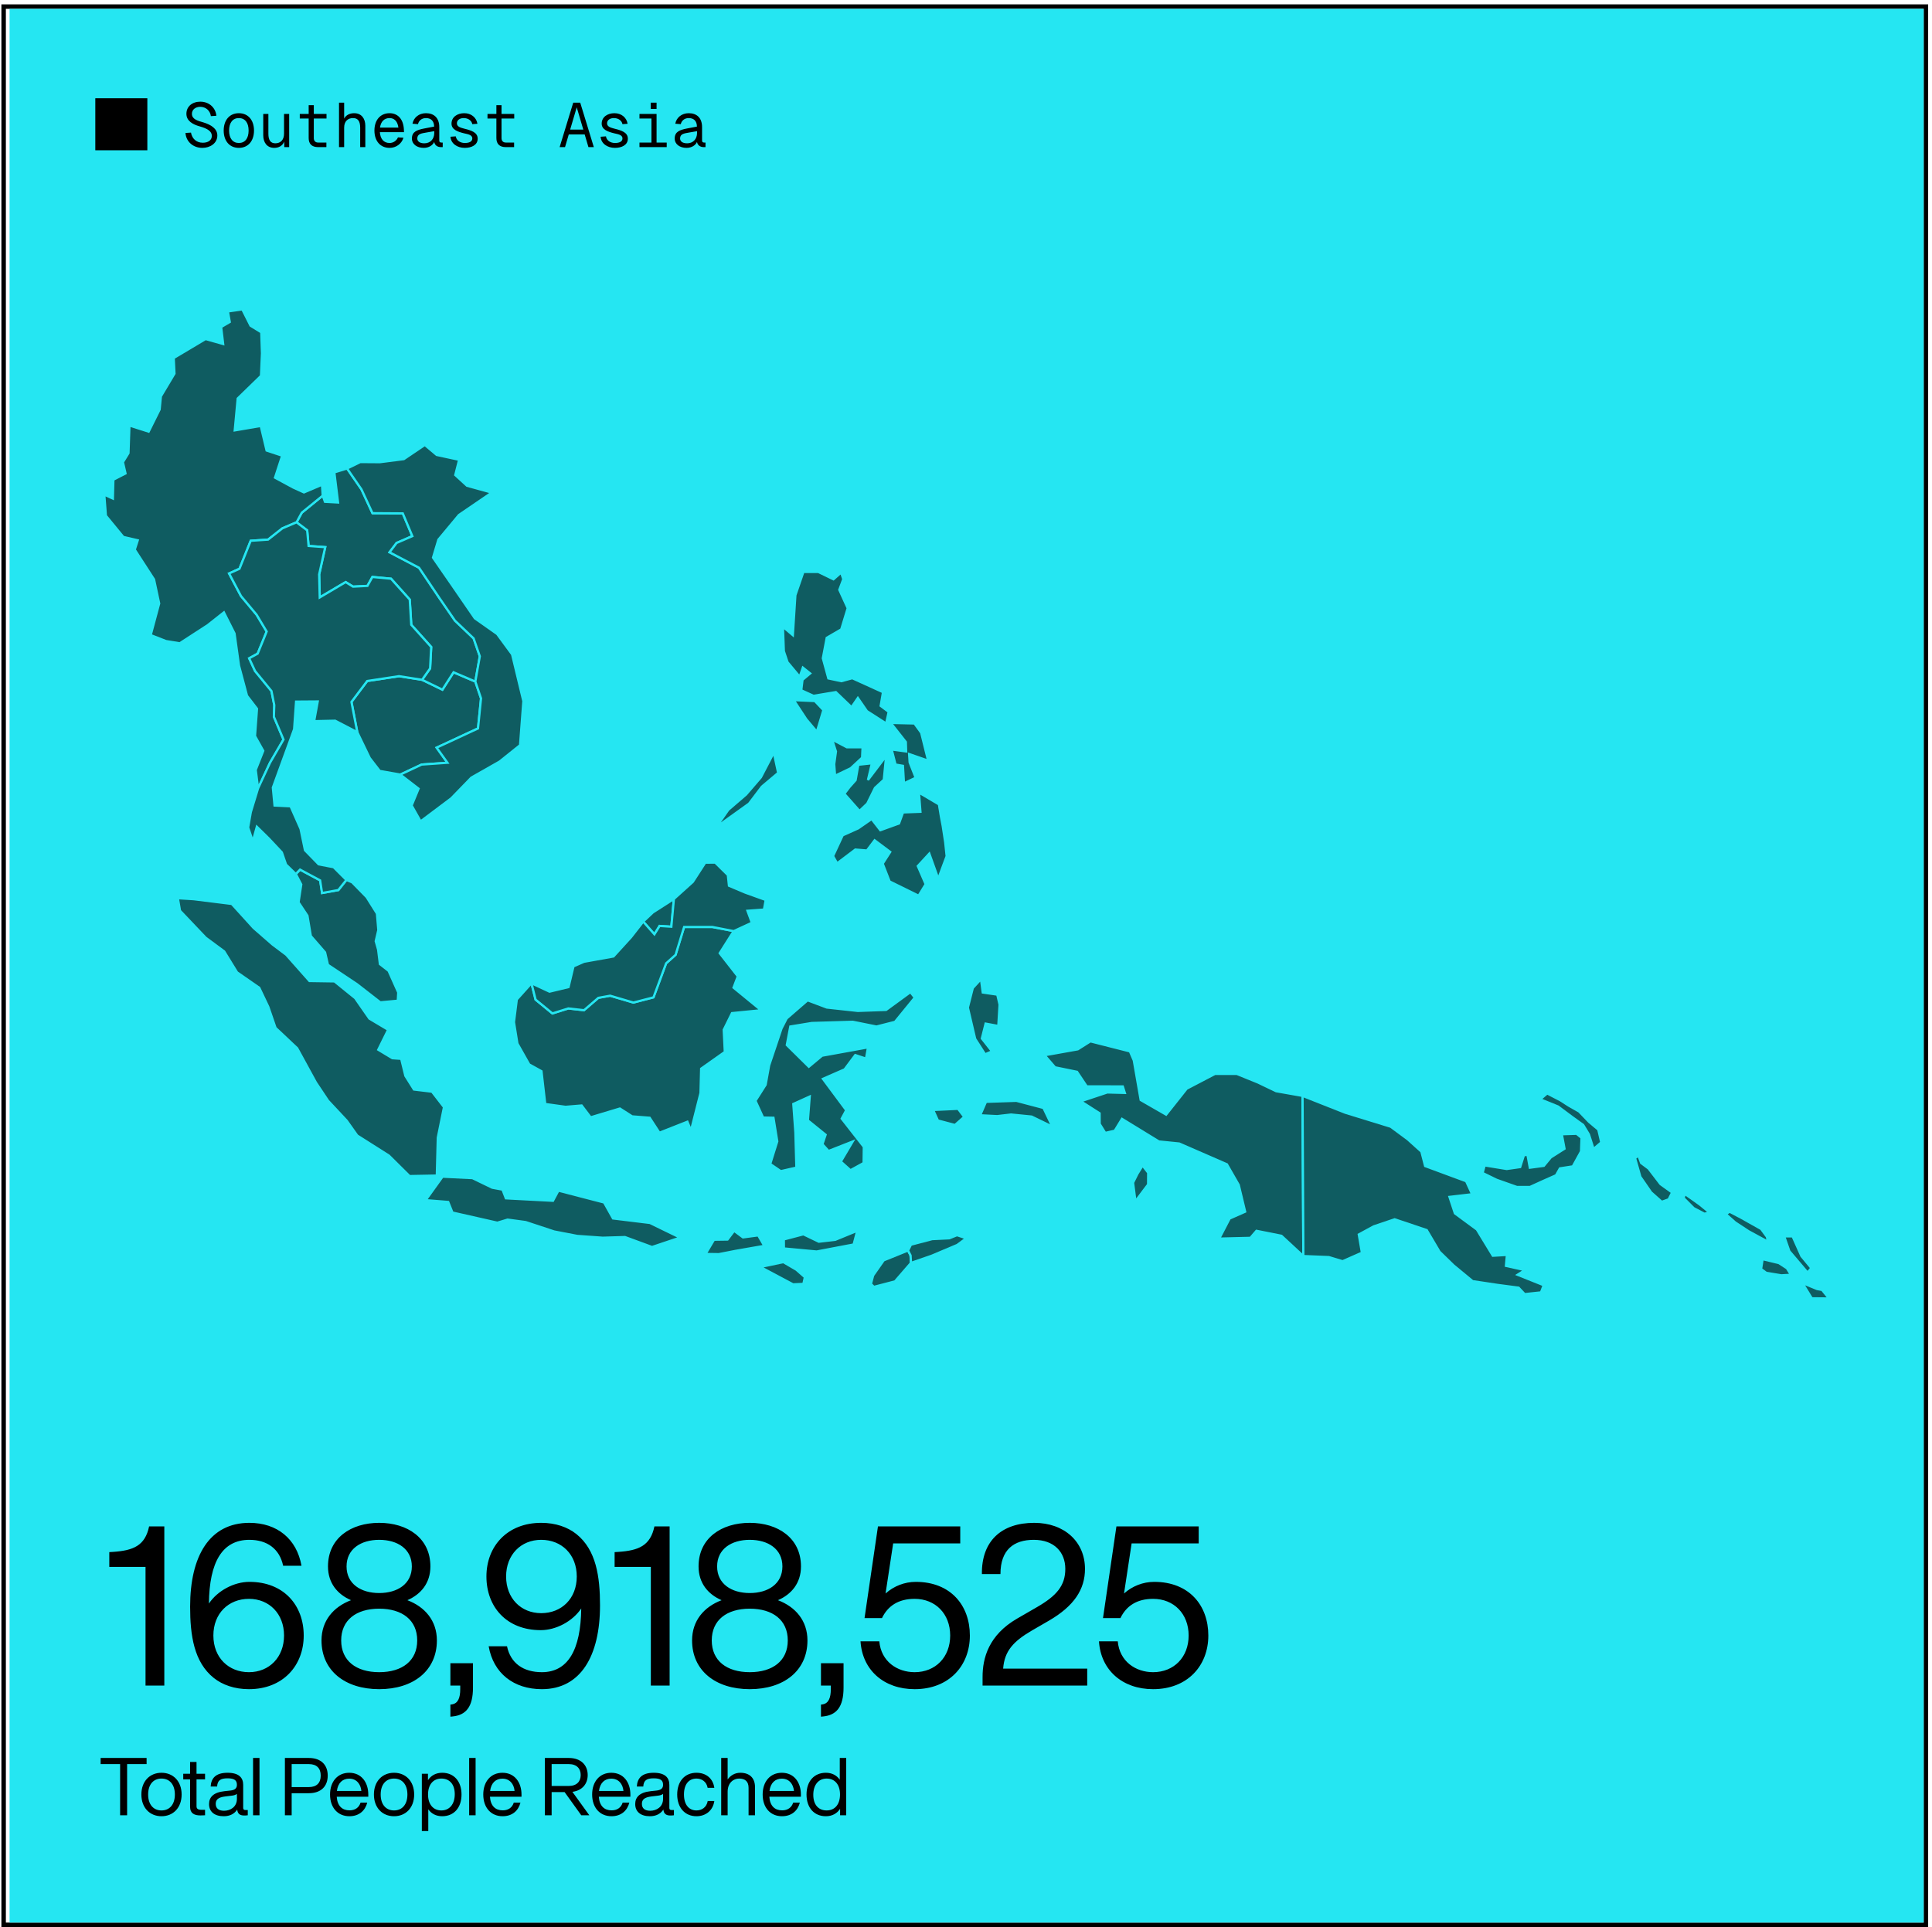 <svg width="432" height="431" viewBox="0 0 432 431" fill="none" xmlns="http://www.w3.org/2000/svg">
<rect x="0.812" y="1.474" width="429.828" height="429" stroke="black"/>
<rect x="2.141" y="1.974" width="428" height="428" fill="#25E6F2"/>
<mask id="mask0_982_2046" style="mask-type:alpha" maskUnits="userSpaceOnUse" x="1" y="1" width="429" height="429">
<rect x="1.812" y="2.474" width="427" height="427" fill="#ABC7BA" stroke="#25E6F2"/>
</mask>
<g mask="url(#mask0_982_2046)">
<path d="M143.82 206.106L145.998 204.053L150.681 201.047L150.433 203.751L150.111 207.254L147.482 207.079L146.326 208.945L143.82 206.106Z" fill="black" fill-opacity="0.6" stroke="#25E6F2" stroke-width="0.5"/>
<path d="M179.642 287.134L177.326 287.24L170.024 283.353L175.154 282.264L178.046 283.951L179.969 285.635L179.642 287.134ZM200.111 286.581L195.401 287.803L194.742 287.136L195.236 285.248L197.603 281.865L203.04 279.667L203.598 280.759L203.7 282.438L200.111 286.581ZM164.149 275.264L166.133 276.736L169.532 276.284L170.896 278.633L164.536 279.744L160.725 280.486L157.768 280.443L159.658 277.258L162.676 277.215L164.149 275.264ZM191.679 275.256L190.872 278.325L182.605 279.895L175.287 279.212L175.268 277.191L179.64 276.043L183.088 277.699L186.749 277.279L191.679 275.256ZM113.109 267.998L123.649 268.547L124.862 266.279L135.068 268.926L137.071 272.497L145.327 273.504L152.073 276.785L145.796 278.89L139.746 276.663L134.766 276.814L129.057 276.406L123.908 275.415L117.534 273.308L113.494 272.762L111.206 273.453L101.173 271.182L100.219 268.814L95.186 268.41L98.961 263.155L105.635 263.48L110.077 265.629L112.358 266.049L113.109 267.998ZM256.72 264.901L253.89 268.647L253.354 264.507L254.332 262.531L255.483 260.674L256.735 262.281L256.72 264.901ZM215.59 249.785L213.529 251.602L209.726 250.596L208.655 248.241L214.22 247.978L215.59 249.785ZM233.317 247.786L235.319 251.973L230.674 249.717L226.076 249.259L222.972 249.62L219.165 249.428L220.47 246.418L227.265 246.19L233.317 247.786ZM253.521 237.164L255.058 246.008L260.75 249.283L265.35 243.478L271.663 240.178L276.555 240.174L281.258 242.081L285.34 244.038L291.247 245.084L291.339 262.947L291.433 280.916L286.533 276.377L280.945 275.266L279.591 276.84L272.618 277.009L274.954 272.517L278.419 270.986L276.985 265.001L274.343 260.39L263.676 255.743L259.137 255.286L250.876 250.223L249.251 252.884L247.14 253.367L245.89 251.357L245.872 248.979L241.669 246.29L247.595 244.32L251.52 244.426L251.058 242.974L243.005 242.964L240.827 239.709L235.911 238.7L233.582 235.996L240.998 234.672L243.819 232.89L252.652 235.135L253.521 237.164ZM204.538 223.11L200.117 228.531L195.982 229.583L190.688 228.516L181.518 228.788L176.712 229.575L175.931 233.712L180.856 238.573L183.827 236.096L194.088 234.236L193.637 236.754L191.239 235.959L188.849 239.161L184.006 241.281L189.212 248.292L188.205 250.172L193.152 256.496L193.105 260.101L190.168 261.714L188.009 259.783L190.668 255.292L185.268 257.415L183.9 255.898L184.612 253.781L180.646 250.568L181.055 245.235L177.385 246.899L177.85 253.282L178.074 261.129L174.585 261.926L172.222 260.315L173.8 255.266L172.948 249.98L170.633 249.938L168.924 246.188L171.198 242.605L171.981 238.264L174.746 230.025L175.9 227.772L180.578 223.712L184.873 225.327L191.81 226.086L198.139 225.857L203.576 221.887L204.538 223.11ZM223.507 224.679L223.221 229.456L220.383 228.922L219.546 232.248L221.812 235.133L220.272 235.788L218.05 232.327L216.416 225.339L217.522 220.971L219.347 218.981L219.744 221.967L222.991 222.446L223.507 224.679ZM164.016 220.878L170.185 225.937L163.667 226.583L161.83 230.307L162.069 235.26L156.779 238.998L156.634 244.444L154.512 252.815L153.702 250.867L147.45 253.331L145.272 249.982L141.349 249.671L138.606 247.917L132.065 249.885L130.058 247.236L126.455 247.538L121.918 246.907L121.076 239.571L118.331 238.053L115.69 233.376L114.923 228.594L115.562 223.529L118.831 219.895L119.752 223.549L123.514 226.638L127.063 225.527L130.576 225.922L133.782 223.157L136.422 222.678L141.626 224.21L146.114 223.045L148.935 215.439L151.053 213.535L152.96 207.305L159.287 207.307L164.055 208.231L160.925 213.178L164.971 218.359L164.016 220.878ZM97.672 262.909L91.581 263.025L86.948 258.435L79.881 253.955L77.527 250.635L73.363 246.179L70.629 242.079L66.443 234.426L61.612 229.872L59.995 225.172L57.968 220.904L53.007 217.46L50.131 212.778L45.988 209.711L40.248 203.671L39.766 200.876L43.31 201.098L51.826 202.16L56.691 207.523L60.947 211.238L63.981 213.516L69.193 219.397L74.787 219.481L79.409 223.227L82.593 227.805L86.783 230.301L84.579 234.764L87.731 236.661L89.707 236.801L90.641 240.613L92.558 243.665L96.598 244.15L99.275 247.613L97.894 254.424L97.672 262.909Z" fill="black" fill-opacity="0.6" stroke="#25E6F2" stroke-width="0.5"/>
<path d="M84.912 172.417L82.675 169.517L79.893 163.749L78.59 156.979L82.114 152.299L89.228 151.22L94.385 152.03L98.925 154.24L101.416 150.351L106.29 152.429L107.565 156.185L106.888 162.907L97.64 167.207L100.056 170.584L94.281 170.988L89.518 173.229L84.912 172.417Z" fill="black" fill-opacity="0.6" stroke="#25E6F2" stroke-width="0.5"/>
<path d="M94.383 152.03L96.175 149.485L96.42 144.691L91.966 139.733L91.623 134.091L87.437 129.425L83.277 129.03L82.168 131.032L78.946 131.198L77.298 130.184L71.499 133.61L71.37 128.457L72.722 122.366L69.005 122.099L68.689 118.606L66.309 116.807L67.48 114.656L72.162 110.841L72.657 112.221L75.59 112.38L74.76 105.643L77.612 104.776L80.826 109.438L83.296 114.77L90.07 114.815L92.203 119.901L88.687 121.424L87.107 123.51L93.701 126.968L98.273 133.767L101.742 138.806L105.904 142.768L107.29 146.777L106.289 152.429L101.415 150.351L98.924 154.24L94.383 152.03Z" fill="black" fill-opacity="0.6" stroke="#25E6F2" stroke-width="0.5"/>
<path d="M63.154 118.157L59.945 120.681L56.06 120.942L53.552 127.202L51.228 128.249L53.889 133.296L57.38 137.476L59.633 141.238L57.62 146.179L55.72 147.225L57.033 150.063L60.703 154.544L61.333 157.684L61.246 160.29L63.397 165.394L60.375 170.594L57.71 176.307L57.18 172.182L58.87 167.916L57.019 164.611L57.467 158.508L55.233 155.596L53.44 148.846L52.445 141.68L50.067 136.954L46.442 139.817L40.188 143.875L37.104 143.369L33.695 142.035L35.591 134.962L34.443 129.586L30.13 122.924L30.803 120.834L27.582 120.088L23.68 115.331L23.32 110.616L25.239 111.505L25.353 107.282L28.067 105.881L27.486 103.367L28.729 101.344L28.942 95.167L33.242 96.532L35.695 91.584L35.975 88.644L39.011 83.554L38.844 80.063L45.968 75.82L49.9 76.933L49.447 73.14L51.376 72.005L50.962 69.653L54.18 69.191L56.019 72.841L58.418 74.315L58.581 79.021L58.359 84.058L53.15 89.121L52.488 96.254L58.297 95.259L59.61 100.755L63.093 101.907L61.491 106.827L65.577 109.04L67.959 110.125L71.994 108.41L72.161 110.844L67.478 114.658L66.307 116.809L63.154 118.157Z" fill="black" fill-opacity="0.6" stroke="#25E6F2" stroke-width="0.5"/>
<path d="M71.594 196.893L72.026 199.715L75.66 199.06L77.457 196.803L78.723 197.317L81.973 200.633L84.282 204.309L84.596 208L84.011 210.492L84.545 212.374L84.947 215.614L86.884 217.121L89.049 221.958L88.943 223.806L85.042 224.171L79.838 220.121L73.329 215.781L72.685 212.992L69.504 209.33L68.745 204.792L66.759 201.801L67.363 197.802L66.15 195.47L67.106 194.489L71.594 196.893ZM168.114 206.371L164.064 208.239L159.296 207.315L152.969 207.313L151.062 213.543L148.945 215.447L146.123 223.053L141.635 224.218L136.431 222.686L133.791 223.165L130.585 225.93L127.073 225.535L123.523 226.646L119.761 223.557L118.841 219.903L122.873 221.777L127.126 220.755L128.232 216.124L130.579 215.092L137.175 213.906L141.121 209.576L143.823 206.11L146.329 208.95L147.485 207.082L150.114 207.256L150.436 203.753L150.683 201.051L154.92 197.231L157.695 192.931L159.92 192.914L162.746 195.698L162.997 198.088L166.621 199.619L171.213 201.271L170.82 203.42L167.129 203.693L168.114 206.371Z" fill="black" fill-opacity="0.6" stroke="#25E6F2" stroke-width="0.5"/>
<path d="M373.118 268.229L371.578 268.781L369.195 266.667L366.786 263.176L365.6 258.994L366.364 258.463L366.954 260.095L368.622 261.341L371.289 264.825L373.887 266.691L373.118 268.229ZM351.678 260.853L348.795 261.304L347.928 262.845L344.919 264.181L342.096 265.466L339.174 265.46L334.662 263.865L331.519 262.332L331.974 260.633L336.907 261.436L339.917 261.006L340.748 258.374L341.536 258.239L342.07 261.153L345.21 260.733L346.762 258.855L349.833 256.899L349.227 253.669L352.523 253.565L353.634 254.464L353.522 257.505L351.678 260.853ZM325.316 271.359L330.23 274.978L333.801 280.839L336.952 280.655L336.731 283.107L340.979 284.049L339.329 285.095L345.175 287.43L344.564 289.038L340.92 289.426L339.568 287.986L334.841 287.362L329.284 286.526L325.004 282.986L321.882 279.94L319.023 275.103L311.847 272.692L307.186 274.265L303.826 276.088L304.527 280.166L300.206 282.069L297.125 281.143L291.434 280.912L291.34 262.943L291.248 245.08L300.795 248.849L310.967 251.983L314.759 254.789L317.824 257.546L318.66 260.778L327.828 264.173L329.166 267.089L324.103 267.682L325.316 271.359ZM358.043 255.486L356.322 256.948L355.286 253.712L354.007 251.595L351.515 249.799L348.383 247.464L344.411 245.855L345.94 244.534L348.911 246.067L350.781 247.27L353.092 248.582L355.294 250.882L357.384 252.637L358.043 255.486Z" fill="black" fill-opacity="0.6" stroke="#25E6F2" stroke-width="0.5"/>
<path d="M210.792 184.713L211.351 188.381L211.675 191.474L209.801 196.509L207.792 190.899L205.219 193.693L206.977 197.745L205.399 200.32L198.924 197.131L197.377 193.149L199.055 190.532L195.57 187.924L193.841 190.21L191.253 189.998L187.181 193.071L186.271 191.458L188.431 186.811L191.897 185.257L194.897 183.173L196.842 185.675L201.025 184.162L201.922 181.695L205.812 181.548L205.484 177.262L209.944 179.892L210.405 182.679L210.792 184.713ZM197.619 174.386L195.641 176.211L193.918 179.713L192.189 181.352L188.8 177.522L189.933 176.036L191.314 174.482L191.922 171.03L194.956 170.702L194.071 174.447L198.143 169.076L197.619 174.386ZM167.478 179.725L160.158 184.974L162.856 181.107L166.83 177.686L170.135 173.846L173.019 168.316L173.998 172.857L170.366 175.916L167.478 179.725ZM186.069 165.4L189.373 167.129L192.874 167.121L192.766 169.451L190.219 171.815L186.724 173.485L186.53 170.901L186.92 168.059L186.069 165.4ZM205.982 163.885L207.529 170.116L203.282 168.638L203.398 170.508L204.746 173.94L202.128 175.184L201.901 171.275L200.243 170.987L199.383 167.614L202.619 168.059L202.548 165.946L199.185 161.676L204.467 161.799L205.982 163.885ZM184.11 158.805L182.65 163.646L180.296 160.854L177.486 156.578L182.199 156.784L184.11 158.805ZM182.976 127.912L186.369 129.557L188.064 128.057L188.565 129.521L187.67 131.905L189.548 136.015L188.1 140.757L184.856 142.643L183.991 147.219L185.221 151.721L188.137 152.343L190.57 151.676L197.442 154.8L196.918 157.861L198.714 159.209L198.141 161.792L193.853 159.04L191.82 156.089L190.403 158.151L186.901 154.786L181.903 155.618L179.163 154.374L179.444 152.045L181.163 150.608L179.52 149.301L178.81 151.338L176.094 148.091L175.27 145.624L175.066 140.181L177.281 142.055L177.85 133.116L179.644 127.904L182.976 127.912Z" fill="black" fill-opacity="0.6" stroke="#25E6F2" stroke-width="0.5"/>
<path d="M407.422 288.485L408.961 290.397L405.117 290.361L403.027 286.941L406.314 288.285L407.422 288.485ZM400.452 285.098L398.307 285.222L394.934 284.661L393.782 283.805L394.128 281.605L397.76 282.477L399.552 283.64L400.452 285.098ZM405.007 283.585L404.177 284.608L400.099 279.806L398.955 276.503H400.825L402.805 280.926L405.007 283.585ZM395.075 276.598L395.309 277.708L390.998 275.365L387.986 273.383L385.921 271.547L386.741 270.985L389.271 272.308L393.784 274.845L395.075 276.598ZM382.22 271.138L381.123 271.452L378.718 270.197L376.457 267.934L376.742 267.018L380.028 269.343L382.22 271.138Z" fill="black" fill-opacity="0.6" stroke="#25E6F2" stroke-width="0.5"/>
<path d="M79.886 163.752L74.947 161.183L70.241 161.287L71.048 156.878L66.201 156.912L65.765 163.079L62.796 171.231L61.009 176.14L61.386 180.151L64.969 180.326L67.202 185.373L68.191 190.149L71.26 193.305L74.594 193.944L77.445 196.8L75.648 199.056L72.013 199.714L71.582 196.892L67.092 194.482L66.136 195.463L63.962 193.352L63.02 190.624L60.098 187.512L57.431 184.892L56.527 188.136L55.485 185.071L56.085 181.621L57.706 176.307L60.371 170.595L63.393 165.395L61.242 160.291L61.329 157.685L60.699 154.545L57.029 150.063L55.716 147.226L57.616 146.18L59.629 141.238L57.376 137.477L53.885 133.297L51.225 128.25L53.548 127.202L56.056 120.942L59.941 120.681L63.15 118.158L66.303 116.81L68.683 118.609L68.999 122.102L72.716 122.369L71.364 128.46L71.493 133.613L77.292 130.187L78.94 131.201L82.162 131.034L83.271 129.033L87.431 129.427L91.617 134.094L91.96 139.735L96.415 144.694L96.169 149.488L94.378 152.033L89.221 151.223L82.108 152.302L78.583 156.982L79.886 163.752Z" fill="black" fill-opacity="0.6" stroke="#25E6F2" stroke-width="0.5"/>
<path d="M203.045 279.668L203.694 278.363L208.43 277.121L212.268 276.933L213.989 276.244L216.071 276.927L214.048 278.426L208.312 280.848L203.704 282.439L203.604 280.759L203.045 279.668Z" fill="black" fill-opacity="0.6" stroke="#25E6F2" stroke-width="0.5"/>
<path d="M109.958 110.162L102.611 115.18L98.027 120.686L96.819 124.711L101.026 130.79L106.171 138.276L111.163 141.797L114.507 146.357L117.028 156.803L116.285 166.655L111.697 170.327L105.396 173.908L100.908 178.535L94.048 183.688L92.048 180.141L93.594 176.387L89.513 173.231L94.275 170.99L100.05 170.586L97.635 167.209L106.883 162.909L107.56 156.186L106.285 152.431L107.286 146.779L105.9 142.77L101.738 138.808L98.269 133.769L93.696 126.969L87.103 123.512L88.683 121.426L92.199 119.903L90.066 114.817L83.292 114.772L80.822 109.44L77.607 104.778L80.561 103.333L84.948 103.363L90.296 102.678L94.986 99.509L97.639 101.742L102.668 102.825L101.799 106.238L104.419 108.636L109.958 110.162Z" fill="black" fill-opacity="0.6" stroke="#25E6F2" stroke-width="0.5"/>
</g>
<path d="M36.741 341.374V376.974H32.541V350.424H24.441V347.124L25.241 347.074C29.841 346.774 32.441 345.674 33.341 341.374H36.741ZM55.762 353.774C63.462 353.774 67.912 359.024 67.912 365.774C67.912 372.524 63.262 377.774 55.662 377.774C52.462 377.774 49.762 376.824 47.812 375.274C43.362 371.724 42.512 365.724 42.512 359.324C42.512 347.974 46.862 340.574 55.762 340.574C61.962 340.574 66.362 344.174 67.412 350.174H63.312C62.512 346.374 59.712 344.374 55.762 344.374C49.712 344.374 46.812 349.324 46.712 358.624C48.662 355.724 52.362 353.774 55.762 353.774ZM55.662 373.974C60.212 373.974 63.512 370.624 63.512 365.774C63.512 360.924 60.212 357.574 55.662 357.574C51.112 357.574 47.712 360.824 47.712 365.774C47.712 370.724 51.112 373.974 55.662 373.974ZM91.089 357.874C95.039 359.374 97.689 362.474 97.689 366.874C97.689 373.624 92.439 377.774 84.789 377.774C77.139 377.774 71.889 373.624 71.889 366.874C71.889 362.474 74.539 359.374 78.489 357.874C75.489 356.574 73.339 354.074 73.339 350.324C73.339 343.974 78.489 340.574 84.789 340.574C91.089 340.574 96.239 343.974 96.239 350.324C96.239 354.074 94.089 356.574 91.089 357.874ZM84.789 344.374C80.689 344.374 77.489 346.424 77.489 350.324C77.489 354.224 80.689 356.274 84.789 356.274C88.889 356.274 92.089 354.224 92.089 350.324C92.089 346.424 88.889 344.374 84.789 344.374ZM84.789 373.974C89.939 373.974 93.289 371.424 93.289 366.874C93.289 362.324 89.939 359.774 84.789 359.774C79.639 359.774 76.289 362.324 76.289 366.874C76.289 371.424 79.639 373.974 84.789 373.974ZM100.709 376.974V371.974H105.759V377.424C105.759 381.774 104.159 383.574 101.209 383.874L100.709 383.924V381.224L101.059 381.174C102.409 380.974 102.909 379.724 102.909 377.774V376.974H100.709ZM128.866 343.074C133.316 346.624 134.166 352.624 134.166 359.024C134.166 370.374 129.816 377.774 121.166 377.774C114.866 377.774 110.316 374.224 109.266 368.174H113.366C114.166 371.974 117.016 373.974 121.166 373.974C126.966 373.974 129.866 369.024 129.966 359.724C128.016 362.624 124.316 364.574 120.916 364.574C113.216 364.574 108.766 359.324 108.766 352.574C108.766 345.824 113.416 340.574 121.016 340.574C124.216 340.574 126.916 341.524 128.866 343.074ZM121.016 360.774C125.566 360.774 128.966 357.524 128.966 352.574C128.966 347.624 125.566 344.374 121.016 344.374C116.466 344.374 113.166 347.724 113.166 352.574C113.166 357.424 116.466 360.774 121.016 360.774ZM149.729 341.374V376.974H145.529V350.424H137.429V347.124L138.229 347.074C142.829 346.774 145.429 345.674 146.329 341.374H149.729ZM173.95 357.874C177.9 359.374 180.55 362.474 180.55 366.874C180.55 373.624 175.3 377.774 167.65 377.774C160 377.774 154.75 373.624 154.75 366.874C154.75 362.474 157.4 359.374 161.35 357.874C158.35 356.574 156.2 354.074 156.2 350.324C156.2 343.974 161.35 340.574 167.65 340.574C173.95 340.574 179.1 343.974 179.1 350.324C179.1 354.074 176.95 356.574 173.95 357.874ZM167.65 344.374C163.55 344.374 160.35 346.424 160.35 350.324C160.35 354.224 163.55 356.274 167.65 356.274C171.75 356.274 174.95 354.224 174.95 350.324C174.95 346.424 171.75 344.374 167.65 344.374ZM167.65 373.974C172.8 373.974 176.15 371.424 176.15 366.874C176.15 362.324 172.8 359.774 167.65 359.774C162.5 359.774 159.15 362.324 159.15 366.874C159.15 371.424 162.5 373.974 167.65 373.974ZM183.57 376.974V371.974H188.62V377.424C188.62 381.774 187.02 383.574 184.07 383.874L183.57 383.924V381.224L183.92 381.174C185.27 380.974 185.77 379.724 185.77 377.774V376.974H183.57ZM204.764 353.774C212.564 353.774 216.864 359.024 216.864 365.774C216.864 372.524 212.214 377.774 204.514 377.774C197.614 377.774 192.814 373.474 192.414 367.074H196.614C197.014 371.574 200.614 373.974 204.514 373.974C209.164 373.974 212.464 370.624 212.464 365.774C212.464 360.924 209.164 357.574 204.514 357.574C200.864 357.574 198.514 359.174 197.214 361.874H193.314L196.314 341.374H214.714V345.174H199.714L198.014 356.374C199.864 354.724 202.264 353.774 204.764 353.774ZM224.305 373.174H243.105V376.974H219.705V375.024C219.705 370.824 221.055 365.674 227.455 361.974L231.955 359.374C236.255 356.874 238.205 354.624 238.205 350.874C238.205 347.124 235.705 344.374 231.155 344.374C226.705 344.374 223.705 346.574 223.705 352.024H219.555C219.455 344.674 223.905 340.574 231.255 340.574C238.005 340.574 242.605 344.824 242.605 350.874C242.605 355.424 240.205 359.174 234.505 362.474L230.705 364.674C226.605 367.074 224.605 369.224 224.305 373.174ZM258.084 353.774C265.884 353.774 270.184 359.024 270.184 365.774C270.184 372.524 265.534 377.774 257.834 377.774C250.934 377.774 246.134 373.474 245.734 367.074H249.934C250.334 371.574 253.934 373.974 257.834 373.974C262.484 373.974 265.784 370.624 265.784 365.774C265.784 360.924 262.484 357.574 257.834 357.574C254.184 357.574 251.834 359.174 250.534 361.874H246.634L249.634 341.374H268.034V345.174H253.034L251.334 356.374C253.184 354.724 255.584 353.774 258.084 353.774Z" fill="black"/>
<path d="M22.501 393.158H32.779V394.526H28.423V405.974H26.857V394.526H22.501V393.158ZM36.112 406.19C33.502 406.19 31.612 404.3 31.612 401.33C31.612 398.36 33.502 396.47 36.112 396.47C38.722 396.47 40.612 398.36 40.612 401.33C40.612 404.3 38.722 406.19 36.112 406.19ZM36.112 404.894C37.912 404.894 39.1 403.58 39.1 401.33C39.1 399.08 37.912 397.766 36.112 397.766C34.312 397.766 33.124 399.08 33.124 401.33C33.124 403.58 34.312 404.894 36.112 404.894ZM45.851 396.686V397.946H43.943V403.958C43.943 404.444 44.177 404.75 45.005 404.75H45.851V405.974C45.491 405.992 45.113 406.01 44.825 406.01C43.385 406.01 42.503 405.506 42.503 404.084V397.946H40.973V396.686H42.503V394.058H43.943V396.686H45.851ZM54.881 404.804H55.403V405.974C55.169 406.01 54.881 406.028 54.611 406.028C53.585 406.028 53.117 405.578 53.045 404.696C52.397 405.686 51.353 406.19 50.021 406.19C48.005 406.19 46.745 405.218 46.745 403.472C46.745 402.014 47.627 400.862 50.183 400.592L51.515 400.448C52.451 400.34 52.973 399.998 52.973 399.17C52.973 398.198 52.469 397.712 50.885 397.712C49.301 397.712 48.635 398.162 48.545 399.548H47.105C47.213 397.748 48.167 396.47 50.885 396.47C53.459 396.47 54.377 397.604 54.377 399.17V404.354C54.377 404.642 54.539 404.804 54.881 404.804ZM50.093 404.966C51.479 404.966 52.973 404.138 52.973 402.302V401.204C52.685 401.42 52.289 401.546 51.749 401.6L50.399 401.762C48.707 401.96 48.239 402.536 48.239 403.436C48.239 404.354 48.815 404.966 50.093 404.966ZM58.024 405.974H56.584V393.158H58.024V405.974ZM69.033 393.158C71.877 393.158 73.281 394.796 73.281 397.1C73.281 399.404 71.877 401.042 69.033 401.042H65.217V405.974H63.705V393.158H69.033ZM65.217 399.674H69.033C70.833 399.674 71.715 398.72 71.715 397.1C71.715 395.48 70.833 394.526 69.033 394.526H65.217V399.674ZM78.12 406.19C75.582 406.19 73.8 404.336 73.8 401.33C73.8 398.414 75.51 396.47 78.084 396.47C80.856 396.47 82.35 398.666 82.35 401.33V401.834H75.294C75.438 403.922 76.536 404.876 78.156 404.876C79.47 404.876 80.298 404.192 80.622 403.148H82.116C81.666 404.894 80.334 406.19 78.12 406.19ZM75.33 400.538H80.802C80.658 399.008 79.74 397.784 78.084 397.784C76.626 397.784 75.564 398.702 75.33 400.538ZM88.109 406.19C85.499 406.19 83.609 404.3 83.609 401.33C83.609 398.36 85.499 396.47 88.109 396.47C90.719 396.47 92.609 398.36 92.609 401.33C92.609 404.3 90.719 406.19 88.109 406.19ZM88.109 404.894C89.909 404.894 91.097 403.58 91.097 401.33C91.097 399.08 89.909 397.766 88.109 397.766C86.308 397.766 85.121 399.08 85.121 401.33C85.121 403.58 86.308 404.894 88.109 404.894ZM98.878 396.47C101.488 396.47 103.198 398.36 103.198 401.33C103.198 404.3 101.488 406.19 98.878 406.19C97.528 406.19 96.466 405.632 95.764 404.642V409.502H94.324V396.686H95.692V398.126C96.394 397.064 97.492 396.47 98.878 396.47ZM98.698 404.894C100.498 404.894 101.686 403.508 101.686 401.258C101.686 399.008 100.498 397.766 98.698 397.766C96.898 397.766 95.71 399.08 95.71 401.33C95.71 403.58 96.898 404.894 98.698 404.894ZM106.346 405.974H104.906V393.158H106.346V405.974ZM112.38 406.19C109.842 406.19 108.06 404.336 108.06 401.33C108.06 398.414 109.77 396.47 112.344 396.47C115.116 396.47 116.61 398.666 116.61 401.33V401.834H109.554C109.698 403.922 110.796 404.876 112.416 404.876C113.73 404.876 114.558 404.192 114.882 403.148H116.376C115.926 404.894 114.594 406.19 112.38 406.19ZM109.59 400.538H115.062C114.918 399.008 114 397.784 112.344 397.784C110.886 397.784 109.824 398.702 109.59 400.538ZM131.772 405.974H129.972L126.246 400.79H123.348V405.974H121.836V393.158H127.164C129.99 393.158 131.412 394.85 131.412 396.974C131.412 398.882 130.26 400.43 127.992 400.736L131.772 405.974ZM127.164 394.526H123.348V399.422H127.164C128.964 399.422 129.846 398.414 129.846 396.974C129.846 395.534 128.964 394.526 127.164 394.526ZM136.725 406.19C134.187 406.19 132.405 404.336 132.405 401.33C132.405 398.414 134.115 396.47 136.689 396.47C139.461 396.47 140.955 398.666 140.955 401.33V401.834H133.899C134.043 403.922 135.141 404.876 136.761 404.876C138.075 404.876 138.903 404.192 139.227 403.148H140.721C140.271 404.894 138.939 406.19 136.725 406.19ZM133.935 400.538H139.407C139.263 399.008 138.345 397.784 136.689 397.784C135.231 397.784 134.169 398.702 133.935 400.538ZM150.172 404.804H150.694V405.974C150.46 406.01 150.172 406.028 149.902 406.028C148.876 406.028 148.408 405.578 148.336 404.696C147.688 405.686 146.644 406.19 145.312 406.19C143.296 406.19 142.036 405.218 142.036 403.472C142.036 402.014 142.918 400.862 145.474 400.592L146.806 400.448C147.742 400.34 148.264 399.998 148.264 399.17C148.264 398.198 147.76 397.712 146.176 397.712C144.592 397.712 143.926 398.162 143.836 399.548H142.396C142.504 397.748 143.458 396.47 146.176 396.47C148.75 396.47 149.668 397.604 149.668 399.17V404.354C149.668 404.642 149.83 404.804 150.172 404.804ZM145.384 404.966C146.77 404.966 148.264 404.138 148.264 402.302V401.204C147.976 401.42 147.58 401.546 147.04 401.6L145.69 401.762C143.998 401.96 143.53 402.536 143.53 403.436C143.53 404.354 144.106 404.966 145.384 404.966ZM155.727 406.19C153.189 406.19 151.425 404.318 151.425 401.33C151.425 398.342 153.153 396.47 155.727 396.47C157.941 396.47 159.435 397.784 159.723 399.836H158.229C157.977 398.432 156.897 397.766 155.727 397.766C154.143 397.766 152.937 398.9 152.937 401.33C152.937 403.76 154.179 404.894 155.727 404.894C156.915 404.894 157.995 404.21 158.247 402.788H159.723C159.417 404.912 157.815 406.19 155.727 406.19ZM165.546 396.47C167.616 396.47 168.822 397.64 168.822 399.692V405.974H167.382V399.836C167.382 398.396 166.59 397.766 165.258 397.766C164.052 397.766 162.702 398.666 162.702 400.718V405.974H161.262V393.158H162.702V397.964C163.314 397.1 164.286 396.47 165.546 396.47ZM174.852 406.19C172.314 406.19 170.532 404.336 170.532 401.33C170.532 398.414 172.242 396.47 174.816 396.47C177.588 396.47 179.082 398.666 179.082 401.33V401.834H172.026C172.17 403.922 173.268 404.876 174.888 404.876C176.202 404.876 177.03 404.192 177.354 403.148H178.848C178.398 404.894 177.066 406.19 174.852 406.19ZM172.062 400.538H177.534C177.39 399.008 176.472 397.784 174.816 397.784C173.358 397.784 172.296 398.702 172.062 400.538ZM187.775 398.018V393.158H189.215V405.974H187.847V404.534C187.145 405.596 186.047 406.19 184.661 406.19C182.051 406.19 180.341 404.3 180.341 401.33C180.341 398.36 182.051 396.47 184.661 396.47C186.011 396.47 187.073 397.028 187.775 398.018ZM184.841 404.894C186.641 404.894 187.829 403.58 187.829 401.33C187.829 399.08 186.641 397.766 184.841 397.766C183.041 397.766 181.853 399.152 181.853 401.402C181.853 403.652 183.041 404.894 184.841 404.894Z" fill="black"/>
<path d="M42.703 29.656C42.941 31 43.907 31.924 45.349 31.924C46.496 31.924 47.364 31.392 47.364 30.398C47.364 29.39 46.483 28.774 44.635 28.256C43.123 27.836 41.681 27.052 41.681 25.456C41.681 23.79 43.011 22.74 44.788 22.74C46.763 22.74 48.191 24.07 48.386 25.89L47.154 25.974C46.986 24.728 46.007 23.888 44.761 23.888C43.752 23.888 42.913 24.49 42.913 25.456C42.913 26.674 44.2 27.01 45.474 27.374C47.169 27.892 48.596 28.774 48.596 30.286C48.596 32.106 46.916 33.072 45.251 33.072C43.221 33.072 41.624 31.728 41.471 29.74L42.703 29.656ZM53.407 33.072C51.349 33.072 50.019 31.546 50.019 29.194C50.019 26.842 51.349 25.316 53.407 25.316C55.465 25.316 56.795 26.842 56.795 29.194C56.795 31.546 55.465 33.072 53.407 33.072ZM51.223 29.194C51.223 30.93 52.035 31.98 53.407 31.98C54.793 31.98 55.591 30.93 55.591 29.194C55.591 27.458 54.793 26.408 53.407 26.408C52.035 26.408 51.223 27.458 51.223 29.194ZM64.658 32.904H63.566L63.552 31.658C63.174 32.624 62.306 33.072 61.326 33.072C59.674 33.072 58.862 31.826 58.862 30.258V25.484H60.01V29.908C60.01 31.294 60.472 32.05 61.564 32.05C62.726 32.05 63.51 31.294 63.51 29.908V25.484H64.658V32.904ZM69.02 23.524H70.168V25.484H73.01V26.506H70.168V30.888C70.168 31.504 70.518 31.882 71.134 31.882H72.982V32.904H71.134C69.65 32.904 69.02 32.106 69.02 30.874V26.506H67.032V25.484H69.02V23.524ZM75.805 22.964H76.953V26.52C77.387 25.694 78.255 25.316 79.179 25.316C80.873 25.316 81.685 26.562 81.685 28.13V32.904H80.537V28.55C80.537 27.164 80.075 26.408 78.941 26.408C77.737 26.408 76.953 27.164 76.953 28.55V32.904H75.805V22.964ZM83.723 29.194C83.723 26.842 85.053 25.316 87.111 25.316C88.763 25.316 90.205 26.422 90.317 29.04L90.331 29.558H84.941C85.039 31.084 85.823 31.98 87.111 31.98C87.909 31.98 88.651 31.504 88.987 30.72L90.219 30.804C89.785 32.204 88.525 33.072 87.111 33.072C85.053 33.072 83.723 31.546 83.723 29.194ZM84.969 28.536H89.085C88.875 26.968 88.035 26.408 87.111 26.408C85.921 26.408 85.151 27.192 84.969 28.536ZM92.23 27.668C92.496 26.268 93.7 25.316 95.24 25.316C97.032 25.316 98.222 26.352 98.222 28.424V31.406C98.222 31.742 98.362 31.882 98.684 31.882H98.992V32.904H98.614C97.746 32.904 97.214 32.442 97.088 31.742C96.794 32.442 95.94 33.072 94.75 33.072C93.28 33.072 92.104 32.288 92.104 30.972C92.104 29.446 93.252 29.054 94.876 28.732L97.074 28.312C97.06 27.024 96.346 26.408 95.24 26.408C94.316 26.408 93.644 26.968 93.462 27.766L92.23 27.668ZM93.308 30.972C93.308 31.574 93.812 32.064 94.904 32.05C96.136 32.05 97.102 31.182 97.102 29.726V29.334L95.324 29.642C94.232 29.838 93.308 29.922 93.308 30.972ZM105.608 27.766C105.44 26.912 104.628 26.408 103.676 26.408C102.878 26.408 102.164 26.814 102.164 27.584C102.164 28.396 103.102 28.578 103.956 28.816C105.37 29.166 106.812 29.614 106.812 31.014C106.812 32.456 105.398 33.072 103.928 33.072C102.22 33.072 100.834 32.106 100.722 30.58L101.912 30.496C102.052 31.392 102.878 31.98 103.928 31.98C104.754 31.98 105.608 31.756 105.608 30.958C105.608 30.118 104.544 30.006 103.746 29.81C102.374 29.474 100.96 28.998 100.96 27.654C100.96 26.156 102.276 25.316 103.802 25.316C105.342 25.316 106.518 26.254 106.756 27.682L105.608 27.766ZM110.993 23.524H112.141V25.484H114.983V26.506H112.141V30.888C112.141 31.504 112.491 31.882 113.107 31.882H114.955V32.904H113.107C111.623 32.904 110.993 32.106 110.993 30.874V26.506H109.005V25.484H110.993V23.524ZM125.136 32.904L128.174 22.964H129.742L132.78 32.904H131.576L130.736 30.062H127.18L126.34 32.904H125.136ZM127.488 28.984H130.428L128.958 24L127.488 28.984ZM139.186 27.766C139.018 26.912 138.206 26.408 137.254 26.408C136.456 26.408 135.742 26.814 135.742 27.584C135.742 28.396 136.68 28.578 137.534 28.816C138.948 29.166 140.39 29.614 140.39 31.014C140.39 32.456 138.976 33.072 137.506 33.072C135.798 33.072 134.412 32.106 134.3 30.58L135.49 30.496C135.63 31.392 136.456 31.98 137.506 31.98C138.332 31.98 139.186 31.756 139.186 30.958C139.186 30.118 138.122 30.006 137.324 29.81C135.952 29.474 134.538 28.998 134.538 27.654C134.538 26.156 135.854 25.316 137.38 25.316C138.92 25.316 140.096 26.254 140.334 27.682L139.186 27.766ZM146.811 25.484V31.882H149.079V32.904H142.989V31.882H145.663V26.506H142.989V25.484H146.811ZM145.509 24.364V22.964H146.811V24.364H145.509ZM150.991 27.668C151.257 26.268 152.461 25.316 154.001 25.316C155.793 25.316 156.983 26.352 156.983 28.424V31.406C156.983 31.742 157.123 31.882 157.445 31.882H157.753V32.904H157.375C156.507 32.904 155.975 32.442 155.849 31.742C155.555 32.442 154.701 33.072 153.511 33.072C152.041 33.072 150.865 32.288 150.865 30.972C150.865 29.446 152.013 29.054 153.637 28.732L155.835 28.312C155.821 27.024 155.107 26.408 154.001 26.408C153.077 26.408 152.405 26.968 152.223 27.766L150.991 27.668ZM152.069 30.972C152.069 31.574 152.573 32.064 153.665 32.05C154.897 32.05 155.863 31.182 155.863 29.726V29.334L154.085 29.642C152.993 29.838 152.069 29.922 152.069 30.972Z" fill="black"/>
<rect x="21.312" y="21.974" width="11.635" height="11.635" fill="black"/>
</svg>
